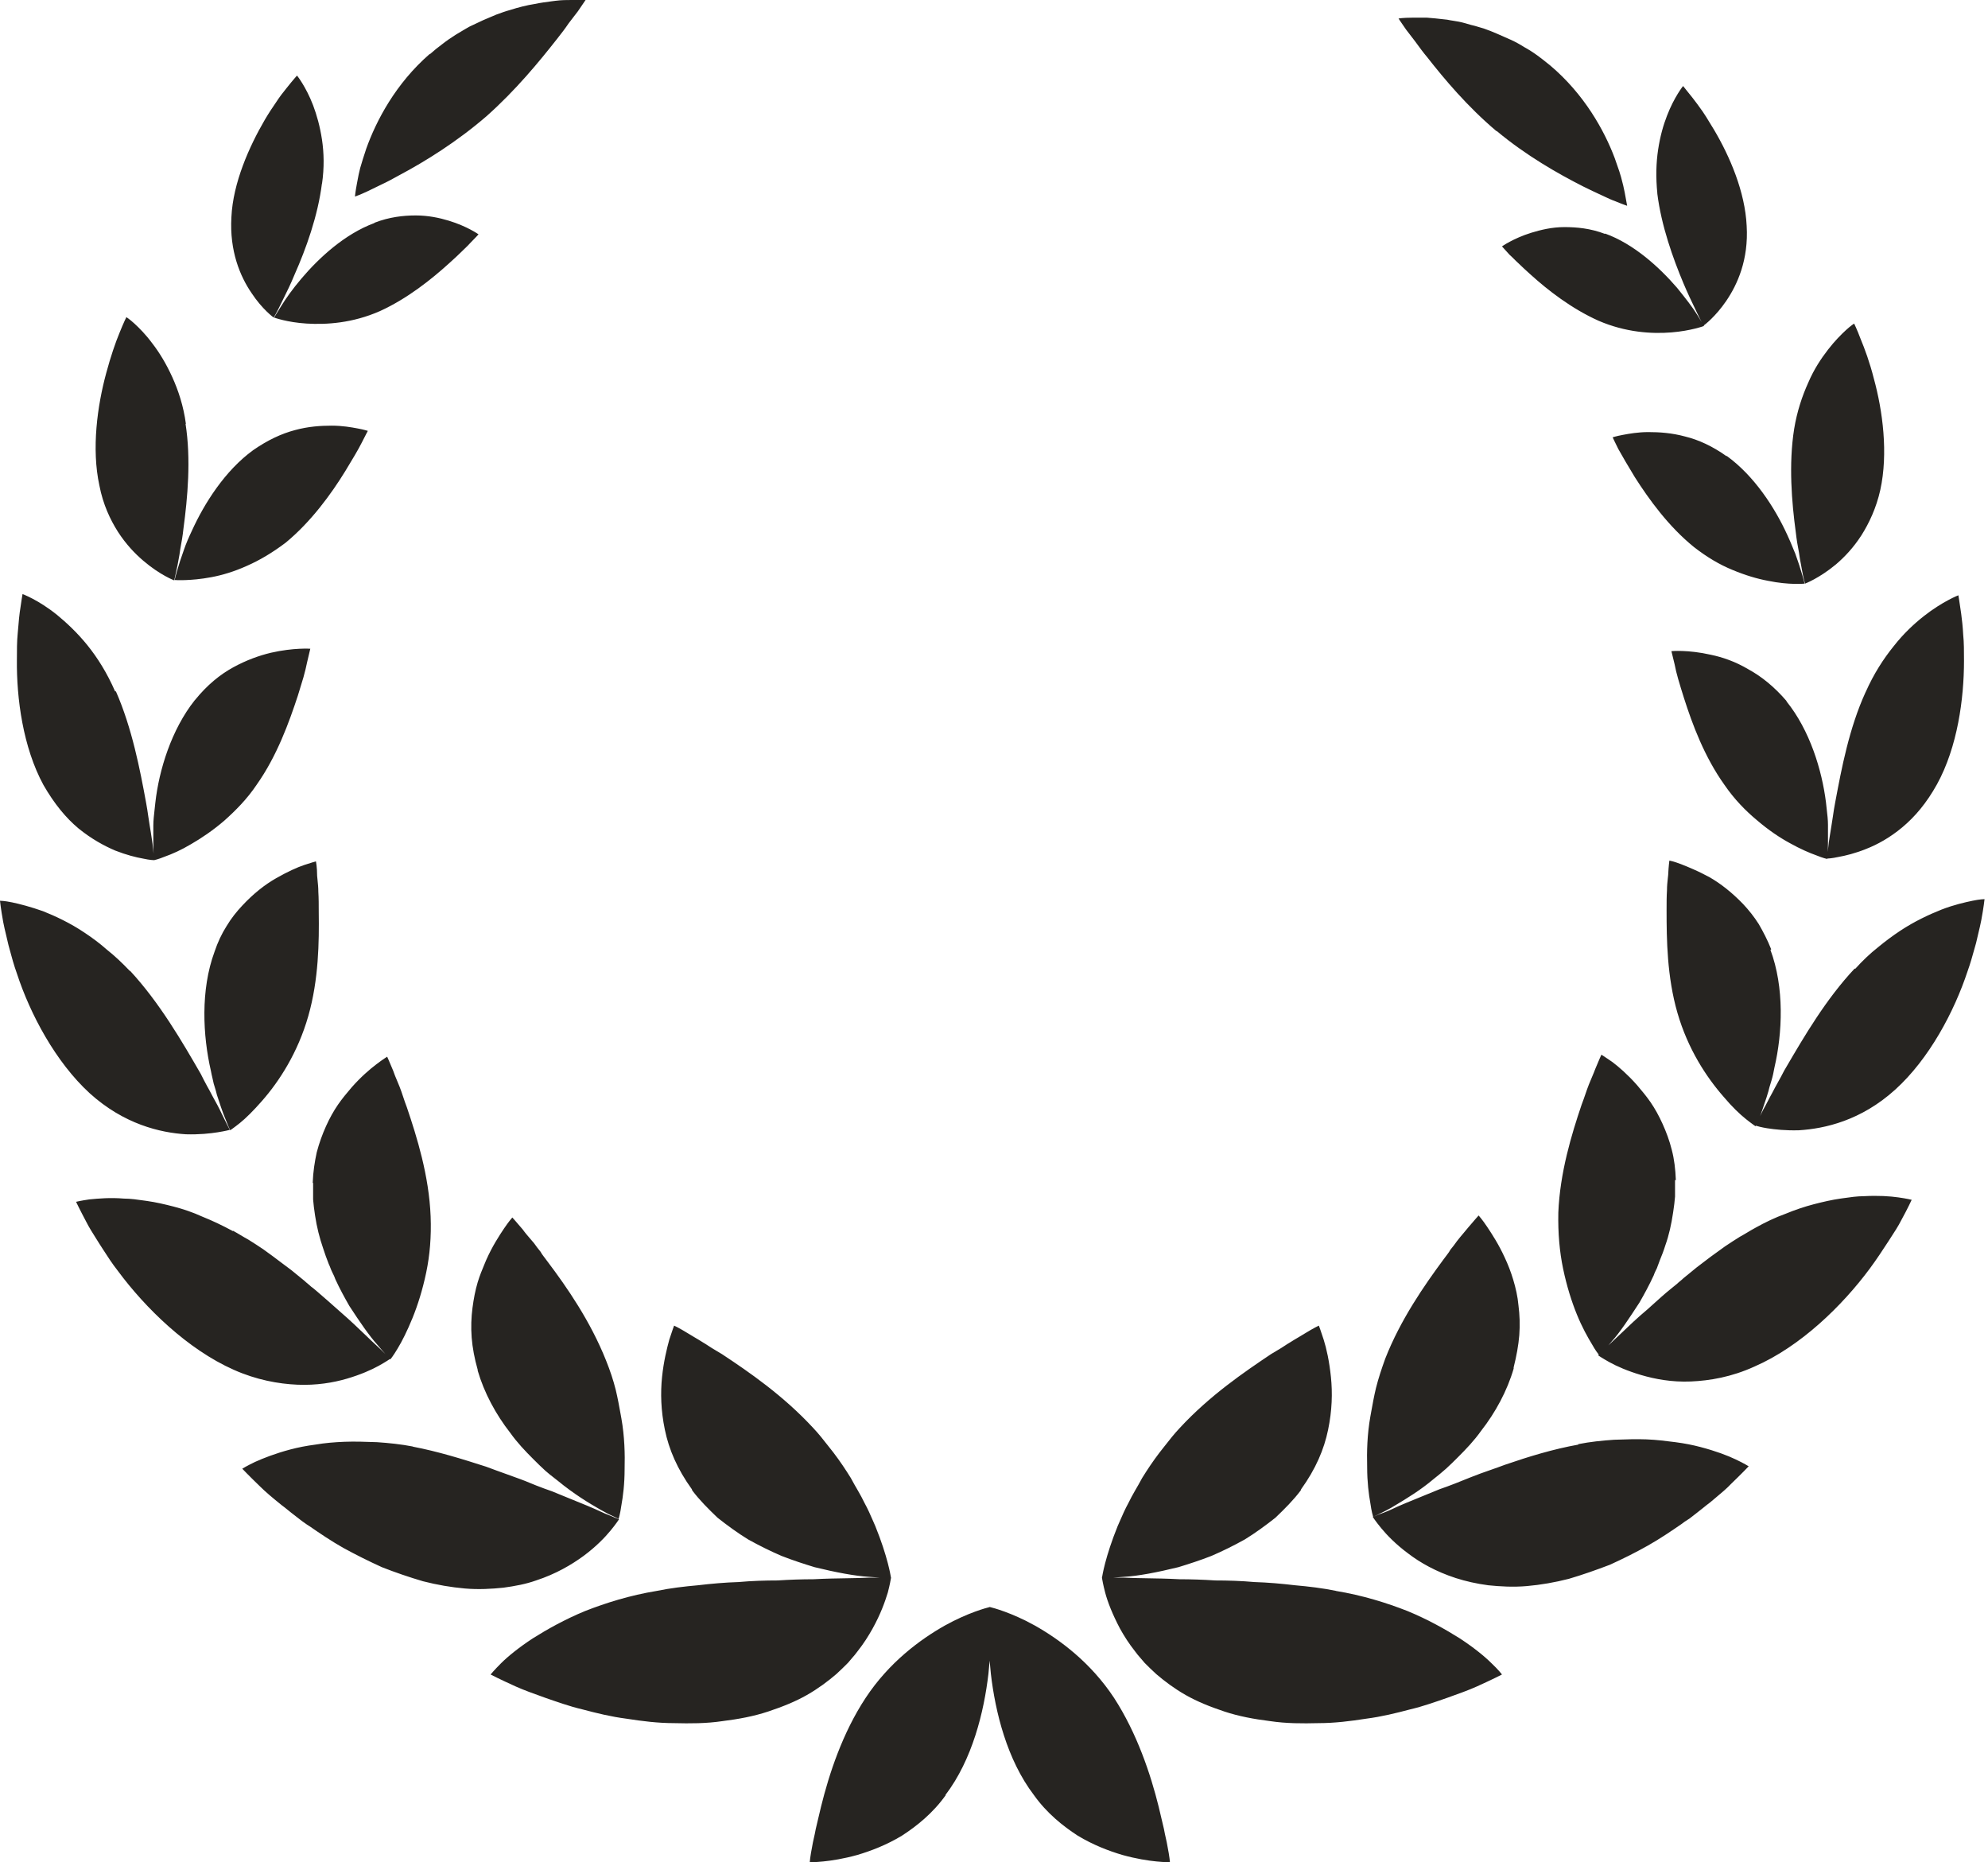 <?xml version="1.0"?>
<svg xmlns="http://www.w3.org/2000/svg" width="252" height="236" viewBox="0 0 252 236" fill="none">
<path fill-rule="evenodd" clip-rule="evenodd" d="M46.424 18.847C47.699 15.282 50.148 10.595 54.484 6.826V6.877C54.994 6.418 55.556 5.96 56.117 5.552C56.627 5.145 57.239 4.737 57.8 4.381C58.03 4.247 58.253 4.113 58.472 3.981L58.472 3.981L58.472 3.981L58.472 3.981L58.472 3.981L58.472 3.981L58.472 3.981L58.472 3.981L58.472 3.981L58.472 3.981C58.835 3.763 59.185 3.553 59.535 3.362C59.816 3.235 60.109 3.095 60.402 2.954L60.402 2.954L60.402 2.954L60.402 2.954C60.696 2.814 60.989 2.674 61.269 2.547C61.55 2.42 61.831 2.305 62.111 2.19L62.111 2.19C62.392 2.076 62.672 1.961 62.953 1.834C63.514 1.63 64.075 1.426 64.636 1.273C65.759 0.917 66.779 0.662 67.749 0.509C68.552 0.341 69.32 0.242 69.995 0.155C70.135 0.137 70.27 0.119 70.401 0.102C71.167 0 71.881 0 72.442 0H74.228C74.228 0 73.87 0.509 73.258 1.426C73.121 1.609 72.963 1.813 72.788 2.038L72.788 2.038L72.787 2.039C72.574 2.313 72.337 2.619 72.085 2.954C71.677 3.566 71.167 4.228 70.605 4.941C68.361 7.794 65.402 11.41 61.678 14.721C57.902 17.981 53.872 20.477 50.607 22.209C49.791 22.668 49.026 23.075 48.362 23.381C47.975 23.574 47.633 23.738 47.32 23.887C47.055 24.014 46.81 24.13 46.577 24.247C45.607 24.705 44.995 24.909 44.995 24.909C44.995 24.909 45.046 24.298 45.25 23.228C45.276 23.1 45.302 22.962 45.329 22.815L45.329 22.813L45.33 22.812L45.33 22.811L45.33 22.81L45.33 22.809C45.411 22.374 45.506 21.862 45.658 21.292C45.862 20.579 46.118 19.764 46.424 18.847ZM37.343 34.791C38.771 31.582 40.302 27.354 40.812 23.228V23.33C41.118 21.241 41.067 19.357 40.812 17.676C40.557 15.995 40.149 14.569 39.69 13.346C38.771 10.952 37.649 9.576 37.649 9.576C37.649 9.576 37.139 10.137 36.373 11.105L36.279 11.222C35.895 11.7 35.471 12.229 35.047 12.887C34.588 13.55 34.078 14.314 33.568 15.18C31.578 18.593 29.537 23.177 29.333 27.507C29.078 31.837 30.456 35.046 31.884 37.134C33.261 39.223 34.69 40.242 34.69 40.242C34.69 40.242 35.047 39.681 35.506 38.714C35.633 38.445 35.78 38.15 35.94 37.828L35.941 37.827L35.941 37.826C36.358 36.987 36.864 35.969 37.343 34.791ZM23.262 66.933C23.773 63.113 24.232 58.223 23.517 53.689L23.568 53.74C23.262 51.448 22.599 49.462 21.834 47.781C21.069 46.099 20.201 44.673 19.334 43.553C18.467 42.381 17.651 41.566 17.038 41.006C16.426 40.445 16.018 40.191 16.018 40.191C16.018 40.191 15.661 40.904 15.151 42.177C14.641 43.4 14.028 45.183 13.467 47.271C12.345 51.397 11.58 56.848 12.6 61.534C13.059 63.928 13.977 65.864 14.947 67.392C15.967 68.971 17.089 70.143 18.161 71.059C20.303 72.893 22.089 73.555 22.089 73.555C22.089 73.555 22.242 72.842 22.497 71.671C22.532 71.463 22.573 71.249 22.615 71.025C22.698 70.591 22.787 70.12 22.854 69.582C23.007 68.767 23.16 67.901 23.262 66.933ZM14.692 87.615C16.732 92.25 17.753 97.548 18.518 101.725C18.634 102.335 18.718 102.913 18.796 103.457C18.855 103.866 18.911 104.257 18.977 104.628C19.085 105.239 19.168 105.8 19.243 106.309L19.243 106.309L19.243 106.31L19.243 106.311C19.274 106.523 19.304 106.726 19.334 106.921C19.393 107.415 19.438 107.84 19.469 108.176C19.451 107.846 19.436 107.424 19.436 106.921V104.628C19.436 103.999 19.517 103.289 19.6 102.557L19.6 102.557L19.6 102.557L19.6 102.557L19.6 102.557L19.6 102.557L19.601 102.556L19.601 102.556L19.601 102.556L19.601 102.556L19.601 102.556L19.601 102.556L19.601 102.556L19.601 102.556L19.601 102.556L19.601 102.555L19.601 102.554C19.632 102.28 19.663 102.002 19.691 101.725C20.15 97.599 21.732 92.454 24.691 88.736L24.742 88.684C26.272 86.8 27.905 85.475 29.588 84.558C31.272 83.642 32.853 83.081 34.333 82.725C37.241 82.062 39.333 82.215 39.333 82.215C39.333 82.215 39.179 82.877 38.924 83.947C38.822 84.457 38.669 85.119 38.465 85.832C38.358 86.206 38.237 86.595 38.109 87.004L38.109 87.006C37.993 87.376 37.872 87.764 37.751 88.175C36.629 91.588 35.098 95.816 32.547 99.433C31.323 101.266 29.843 102.744 28.415 104.017C26.987 105.24 25.558 106.207 24.232 106.972C22.956 107.736 21.783 108.245 20.916 108.551C20.048 108.907 19.538 109.009 19.538 109.009L19.538 109.007L19.538 109.009C19.538 109.009 19.028 109.009 18.11 108.805C17.242 108.653 16.018 108.347 14.59 107.787C13.161 107.175 11.58 106.309 9.947 104.985C8.366 103.661 6.886 101.878 5.509 99.484C2.907 94.695 2.091 88.481 2.142 83.642C2.142 82.419 2.142 81.298 2.244 80.28C2.283 79.889 2.314 79.513 2.344 79.158C2.392 78.587 2.436 78.07 2.499 77.631C2.703 76.154 2.856 75.288 2.856 75.288C2.856 75.288 4.845 76.001 7.243 77.936C8.417 78.904 9.794 80.178 11.069 81.757C12.345 83.336 13.569 85.272 14.59 87.615H14.692ZM25.428 136.06C23.137 132.094 20.237 127.076 16.477 123.017V123.068C15.508 122.049 14.539 121.132 13.569 120.368C12.651 119.553 11.682 118.84 10.763 118.229C8.876 116.955 6.988 116.09 5.458 115.478C3.876 114.918 2.499 114.561 1.53 114.358C0.56 114.154 -0.001 114.154 -0.001 114.154C-0.001 114.154 0.101 115.173 0.407 116.854C0.505 117.376 0.646 117.962 0.801 118.611L0.801 118.611C0.888 118.973 0.979 119.355 1.07 119.757C1.121 119.941 1.171 120.128 1.222 120.318C1.481 121.281 1.758 122.31 2.142 123.374C3.825 128.519 7.039 134.58 11.376 138.554C15.712 142.476 20.303 143.546 23.569 143.749C25.252 143.8 26.63 143.647 27.599 143.495C28.568 143.342 29.129 143.189 29.129 143.189C29.129 143.189 28.721 142.425 28.109 141.151C27.803 140.489 27.395 139.725 26.936 138.91C26.732 138.503 26.476 138.044 26.221 137.586C25.966 137.127 25.711 136.618 25.456 136.109L25.456 136.108L25.428 136.06ZM30.506 156.534L30.507 156.535C30.826 156.726 31.144 156.917 31.476 157.095C32.139 157.503 32.751 157.91 33.364 158.318C34.143 158.869 34.903 159.442 35.654 160.008L35.656 160.01C36.084 160.332 36.509 160.653 36.935 160.967L38.618 162.342C38.746 162.469 38.886 162.584 39.026 162.699L39.027 162.699L39.027 162.699L39.027 162.699L39.027 162.699L39.027 162.699L39.027 162.699L39.027 162.699L39.027 162.699L39.028 162.7L39.028 162.7L39.028 162.7L39.028 162.7L39.028 162.7L39.028 162.7L39.028 162.7L39.028 162.7L39.028 162.7L39.029 162.7C39.168 162.814 39.308 162.928 39.434 163.055C39.634 163.188 39.812 163.342 39.982 163.49L39.983 163.49C40.073 163.569 40.162 163.646 40.251 163.717C41.189 164.52 42.049 165.285 42.866 166.01L43.21 166.315C44.41 167.352 45.446 168.347 46.329 169.197L46.329 169.197L46.331 169.198L46.331 169.198C46.836 169.684 47.291 170.122 47.699 170.492C48.181 170.93 48.569 171.311 48.855 171.603C48.587 171.306 48.244 170.916 47.852 170.442C46.832 169.321 45.608 167.538 44.281 165.5C43.669 164.431 43.057 163.31 42.495 162.088C42.394 161.782 42.24 161.476 42.087 161.171C42.011 161.018 41.947 160.852 41.883 160.687C41.82 160.521 41.756 160.356 41.679 160.203C41.424 159.541 41.169 158.878 40.965 158.216C40.506 156.892 40.149 155.466 39.945 154.09L39.911 153.853C39.821 153.228 39.735 152.635 39.69 152.002V149.913H39.639C39.69 148.487 39.894 147.213 40.149 146.042C40.455 144.87 40.863 143.75 41.322 142.731C41.781 141.712 42.291 140.795 42.853 139.98C43.384 139.209 43.96 138.529 44.496 137.897L44.587 137.79C45.761 136.465 46.832 135.548 47.699 134.886C48.566 134.224 49.077 133.918 49.077 133.918C49.077 133.918 49.383 134.581 49.842 135.701C49.975 136.101 50.152 136.522 50.344 136.979L50.344 136.979L50.345 136.981C50.447 137.223 50.552 137.475 50.658 137.739C50.811 138.121 50.952 138.541 51.098 138.98C51.245 139.42 51.398 139.878 51.576 140.337C52.852 144.106 54.382 148.996 54.586 154.141C54.688 156.739 54.484 159.082 54.025 161.273C53.566 163.463 52.954 165.399 52.291 167.029C51.627 168.659 50.964 169.983 50.403 170.9C49.893 171.766 49.485 172.275 49.485 172.275C49.485 172.275 49.466 172.256 49.429 172.219L49.434 172.224C49.434 172.224 48.923 172.581 48.005 173.09C47.087 173.599 45.709 174.211 43.975 174.72C42.24 175.229 40.098 175.586 37.7 175.484C35.302 175.382 32.496 174.873 29.639 173.599C23.773 171.002 18.416 165.755 14.947 161.068C14.201 160.117 13.589 159.165 13.031 158.295C12.902 158.094 12.775 157.898 12.651 157.706C12.489 157.445 12.329 157.192 12.175 156.948C11.7 156.194 11.276 155.52 10.967 154.905C10.1 153.275 9.641 152.307 9.641 152.307C9.641 152.307 10.253 152.154 11.325 152.001L11.394 151.995C12.461 151.893 13.964 151.75 15.712 151.899C16.546 151.899 17.422 152.026 18.379 152.163L18.671 152.205C19.742 152.358 20.865 152.613 22.038 152.918C23.211 153.224 24.436 153.631 25.66 154.192C26.936 154.701 28.211 155.312 29.537 156.025V155.975C29.869 156.153 30.187 156.344 30.506 156.534ZM61.627 185.876C58.617 184.908 55.505 183.94 52.291 183.329H52.393C50.811 183.023 49.281 182.87 47.801 182.769L47.726 182.766C46.324 182.716 44.972 182.668 43.669 182.718C42.394 182.769 41.169 182.87 39.996 183.074C38.822 183.227 37.802 183.431 36.833 183.685C34.894 184.195 33.364 184.806 32.343 185.265C31.272 185.774 30.711 186.131 30.711 186.131C30.711 186.131 31.527 186.997 32.956 188.372C33.67 189.085 34.588 189.849 35.659 190.715C35.955 190.93 36.237 191.159 36.526 191.394C36.786 191.606 37.053 191.823 37.343 192.039C37.496 192.167 37.649 192.281 37.802 192.396L37.802 192.396L37.802 192.396L37.802 192.396L37.803 192.396L37.803 192.397L37.803 192.397L37.803 192.397L37.803 192.397C37.956 192.511 38.108 192.625 38.261 192.753C38.373 192.827 38.486 192.909 38.6 192.992L38.6 192.992C38.799 193.136 39.004 193.286 39.23 193.415C40.557 194.332 41.985 195.3 43.516 196.165C45.097 197.031 46.73 197.846 48.413 198.611C50.097 199.273 51.883 199.884 53.617 200.393C55.403 200.852 57.188 201.157 58.923 201.31C60.657 201.463 62.341 201.361 63.82 201.208C65.3 201.005 66.677 200.75 67.953 200.292C70.452 199.477 72.442 198.305 73.972 197.184C75.554 196.013 76.676 194.841 77.391 193.975C78.105 193.109 78.462 192.549 78.462 192.549C78.462 192.549 78.258 192.447 77.85 192.294C77.674 192.206 77.451 192.119 77.198 192.019L77.197 192.019L77.197 192.019C76.861 191.887 76.471 191.733 76.064 191.53C75.076 191.07 73.832 190.566 72.416 189.994C71.639 189.679 70.81 189.344 69.942 188.983C69.33 188.779 68.668 188.525 68.005 188.27L68.004 188.27C67.729 188.165 67.455 188.05 67.177 187.935C66.783 187.771 66.382 187.604 65.963 187.455C65.387 187.242 64.793 187.029 64.189 186.812C63.348 186.511 62.487 186.202 61.627 185.876ZM83.257 201.616C84.992 201.26 86.727 201.056 88.461 200.903C90.196 200.699 91.93 200.546 93.614 200.495C95.297 200.343 96.981 200.292 98.562 200.292C100.144 200.19 101.674 200.139 103.103 200.139C104.663 200.055 106.101 200.033 107.367 200.013C108.421 199.996 109.356 199.981 110.143 199.935H111.545C111.149 199.913 110.677 199.88 110.143 199.833C108.408 199.731 105.96 199.273 103.256 198.61C101.929 198.203 100.501 197.744 99.073 197.184C97.644 196.573 96.216 195.86 94.838 195.096C93.512 194.281 92.185 193.313 90.961 192.345C89.787 191.224 88.665 190.104 87.747 188.881L87.696 188.728C85.859 186.181 84.788 183.685 84.278 181.189C83.768 178.744 83.717 176.503 83.921 174.516C84.125 172.53 84.533 170.9 84.839 169.779C85.196 168.658 85.451 167.996 85.451 167.996C85.451 167.996 86.114 168.302 87.186 168.964C87.441 169.126 87.717 169.288 88.009 169.46L88.009 169.46C88.36 169.666 88.735 169.885 89.124 170.136C89.34 170.258 89.555 170.4 89.781 170.548L89.782 170.549C89.931 170.647 90.085 170.748 90.247 170.849C90.451 170.976 90.668 171.103 90.884 171.231C91.101 171.358 91.318 171.486 91.522 171.613C94.991 173.905 99.277 176.86 103.052 180.935C103.774 181.694 104.411 182.509 105.027 183.297L105.027 183.297C105.237 183.567 105.446 183.833 105.654 184.093C106.47 185.163 107.184 186.232 107.847 187.302C108.153 187.862 108.459 188.423 108.766 188.932C109.072 189.441 109.327 189.951 109.582 190.46C110.017 191.251 110.36 192.041 110.683 192.784L110.684 192.786C110.723 192.877 110.763 192.967 110.802 193.057C110.854 193.178 110.907 193.297 110.959 193.415C111.725 195.299 112.235 196.929 112.541 198.101C112.799 199.091 112.912 199.753 112.941 199.935H112.949L112.945 199.961L112.949 199.986L112.941 199.986C112.912 200.168 112.799 200.83 112.541 201.82C112.184 202.991 111.623 204.571 110.602 206.404C110.092 207.321 109.48 208.289 108.715 209.257C108.499 209.564 108.246 209.853 107.99 210.146L107.99 210.146L107.989 210.147L107.989 210.147L107.989 210.147L107.989 210.147L107.989 210.147L107.989 210.148L107.989 210.148L107.988 210.148L107.988 210.148L107.988 210.148L107.988 210.148L107.988 210.148L107.988 210.148L107.988 210.148L107.988 210.148L107.988 210.148L107.988 210.149L107.988 210.149C107.82 210.34 107.651 210.533 107.49 210.734C107.031 211.193 106.572 211.651 106.011 212.16C104.939 213.077 103.715 213.994 102.287 214.809C100.858 215.624 99.226 216.286 97.389 216.898C95.552 217.509 93.614 217.866 91.573 218.12C89.532 218.426 87.492 218.426 85.451 218.375C83.411 218.375 81.37 218.12 79.431 217.815C77.442 217.56 75.605 217.102 73.871 216.643C73.003 216.439 72.136 216.185 71.371 215.93C70.606 215.675 69.84 215.421 69.126 215.166C67.698 214.656 66.422 214.198 65.402 213.74C63.361 212.823 62.188 212.211 62.188 212.211C62.188 212.211 62.647 211.651 63.514 210.785C64.382 209.919 65.759 208.798 67.544 207.627C69.33 206.506 71.575 205.233 74.177 204.163C76.778 203.144 79.839 202.176 83.257 201.616ZM38.21 35.301C40.455 32.652 43.72 29.646 47.444 28.271L47.495 28.22C49.332 27.507 51.117 27.303 52.699 27.303C54.28 27.303 55.709 27.609 56.882 27.966C59.229 28.679 60.657 29.698 60.657 29.698C60.657 29.698 60.3 30.105 59.637 30.767C59.438 30.998 59.197 31.23 58.927 31.488C58.78 31.629 58.625 31.778 58.464 31.939C58.047 32.355 57.587 32.772 57.086 33.226L56.933 33.365C54.688 35.403 51.627 37.848 48.158 39.427C44.689 40.955 41.373 41.159 38.873 41.006C36.373 40.853 34.741 40.242 34.741 40.242C34.741 40.242 35.098 39.681 35.659 38.765C36.22 37.848 37.088 36.625 38.21 35.301ZM32.088 57.051C28.517 59.649 25.915 63.775 24.334 67.239C23.926 68.105 23.569 68.92 23.313 69.684C23.224 69.951 23.135 70.206 23.05 70.448C22.892 70.899 22.75 71.306 22.65 71.671C22.293 72.792 22.14 73.505 22.14 73.505C22.14 73.505 24.079 73.658 26.782 73.148C28.16 72.894 29.69 72.435 31.272 71.722C32.904 71.009 34.537 70.041 36.221 68.767C39.434 66.119 41.985 62.604 43.771 59.7C44.638 58.274 45.403 57.001 45.863 56.084C46.322 55.167 46.628 54.606 46.628 54.606C46.628 54.606 46.169 54.454 45.352 54.301C44.536 54.148 43.414 53.944 42.036 53.944C40.659 53.944 39.077 54.046 37.394 54.505C35.659 54.963 33.925 55.778 32.088 57.051ZM27.191 120.623C25.405 125.462 25.711 131.269 26.732 135.701C26.789 136.018 26.863 136.335 26.935 136.643L26.935 136.643L26.935 136.643C26.991 136.879 27.044 137.11 27.089 137.331C27.125 137.451 27.16 137.568 27.196 137.682C27.311 138.056 27.419 138.407 27.497 138.757C27.576 138.993 27.651 139.223 27.724 139.444L27.725 139.447L27.725 139.447C27.935 140.085 28.124 140.66 28.313 141.151C28.568 141.814 28.772 142.323 28.925 142.68C29.078 143.036 29.18 143.24 29.18 143.24C29.18 143.24 29.639 142.934 30.405 142.323C31.17 141.712 32.139 140.744 33.211 139.521C35.404 137.025 37.751 133.409 39.077 128.773C40.404 124.138 40.455 119.35 40.404 115.631C40.404 114.714 40.404 113.848 40.353 113.033C40.353 112.489 40.301 111.997 40.253 111.538C40.233 111.352 40.215 111.172 40.2 110.996C40.2 109.875 40.047 109.162 40.047 109.162C40.047 109.162 39.486 109.315 38.567 109.62C37.649 109.926 36.425 110.486 34.996 111.301C33.568 112.116 32.139 113.237 30.711 114.765C29.997 115.529 29.333 116.344 28.721 117.363C28.109 118.331 27.599 119.401 27.191 120.623ZM60.555 173.702C61.371 176.503 62.851 179.254 64.688 181.597C65.555 182.82 66.575 183.889 67.595 184.908C68.106 185.417 68.616 185.927 69.126 186.385C69.481 186.704 69.86 186.998 70.23 187.285L70.23 187.285L70.231 187.285L70.231 187.286C70.393 187.411 70.552 187.535 70.707 187.659C72.748 189.34 74.687 190.511 76.115 191.326C76.829 191.734 77.442 192.04 77.799 192.192C78.156 192.345 78.411 192.498 78.411 192.498C78.411 192.498 78.615 191.887 78.768 190.766C78.972 189.645 79.176 188.066 79.176 186.182C79.227 184.297 79.176 182.056 78.768 179.763C78.734 179.579 78.701 179.392 78.667 179.202C78.494 178.239 78.309 177.211 78.054 176.147C77.748 174.924 77.34 173.702 76.829 172.428C74.84 167.436 71.881 163.157 69.381 159.846L68.922 159.235C68.769 159.031 68.616 158.827 68.514 158.624C68.208 158.267 67.953 157.911 67.698 157.554C67.556 157.387 67.418 157.227 67.285 157.072L67.285 157.072L67.285 157.072C66.889 156.613 66.536 156.203 66.269 155.822C65.453 154.854 64.943 154.294 64.943 154.294C64.943 154.294 64.483 154.803 63.871 155.72C63.259 156.637 62.392 157.961 61.627 159.693C61.566 159.841 61.504 159.989 61.441 160.139L61.44 160.141C61.133 160.875 60.809 161.65 60.555 162.495C60.249 163.514 60.045 164.584 59.892 165.755C59.739 166.927 59.688 168.2 59.79 169.525C59.892 170.798 60.147 172.173 60.555 173.6V173.702ZM125.295 212.109C124.734 216.948 123.254 223.01 119.836 227.493H119.887C118.255 229.785 116.214 231.415 114.326 232.638C112.388 233.809 110.398 234.573 108.664 235.083C105.194 236.051 102.644 236 102.644 236C102.644 236 102.695 235.286 102.95 234.013C103.002 233.672 103.082 233.317 103.168 232.935C103.248 232.576 103.335 232.192 103.409 231.772C103.505 231.387 103.602 230.968 103.703 230.526C103.817 230.031 103.937 229.508 104.072 228.97C105.092 224.844 106.776 219.648 109.735 215.166C112.694 210.683 116.622 207.779 119.785 205.997C122.728 204.364 125.072 203.757 125.446 203.666L125.448 203.653L125.473 203.659L125.499 203.653L125.5 203.666C125.875 203.757 128.219 204.364 131.162 205.997C134.325 207.779 138.253 210.683 141.212 215.166C144.12 219.648 145.854 224.844 146.875 228.97C147.009 229.507 147.13 230.031 147.243 230.525L147.243 230.525L147.244 230.526C147.345 230.968 147.442 231.387 147.538 231.772C147.612 232.192 147.698 232.576 147.779 232.936L147.779 232.936L147.779 232.936L147.779 232.936L147.779 232.936C147.865 233.318 147.945 233.672 147.997 234.013C148.252 235.286 148.303 236 148.303 236C148.303 236 145.752 236.051 142.283 235.083C140.549 234.573 138.559 233.809 136.62 232.638C134.733 231.415 132.692 229.785 131.06 227.493C127.642 223.01 126.162 216.948 125.601 212.109C125.541 211.54 125.49 210.989 125.448 210.461C125.405 210.989 125.354 211.54 125.295 212.109ZM212.584 36.472C210.339 33.874 207.125 30.92 203.452 29.595V29.646C201.615 28.933 199.83 28.78 198.299 28.78C196.718 28.78 195.289 29.137 194.116 29.494C191.82 30.207 190.392 31.226 190.392 31.226C190.392 31.226 190.749 31.633 191.361 32.295C191.539 32.448 191.718 32.626 191.909 32.817L191.91 32.818C192.101 33.008 192.305 33.212 192.534 33.416C192.901 33.782 193.35 34.189 193.844 34.637L193.845 34.638L194.014 34.791C196.207 36.778 199.217 39.121 202.635 40.649C206.054 42.126 209.37 42.33 211.869 42.126C214.369 41.923 216.002 41.311 216.002 41.311L215.965 41.25C216.117 41.138 217.462 40.12 218.807 38.153C220.236 36.065 221.664 32.907 221.409 28.628C221.205 24.298 219.267 19.815 217.277 16.453C217.095 16.163 216.92 15.873 216.749 15.59L216.749 15.589L216.749 15.589L216.749 15.589L216.749 15.589C216.439 15.077 216.144 14.587 215.848 14.161C215.389 13.499 214.93 12.887 214.573 12.429C213.808 11.461 213.349 10.901 213.349 10.901C213.349 10.901 212.226 12.276 211.308 14.67C210.849 15.842 210.441 17.268 210.186 18.949C209.931 20.63 209.88 22.464 210.084 24.502V24.552C210.594 28.628 212.073 32.754 213.4 35.912C213.924 37.161 214.449 38.251 214.873 39.131L214.876 39.137L214.884 39.154C214.992 39.378 215.093 39.588 215.185 39.783C215.399 40.234 215.58 40.585 215.712 40.832C215.569 40.596 215.375 40.278 215.134 39.885C214.573 38.968 213.655 37.797 212.584 36.472ZM218.859 57.764C222.379 60.311 224.98 64.336 226.562 67.799C226.832 68.371 227.057 68.921 227.267 69.434L227.267 69.434C227.375 69.698 227.478 69.951 227.582 70.194C227.671 70.461 227.761 70.715 227.845 70.957L227.846 70.958L227.846 70.958L227.846 70.959L227.846 70.96L227.847 70.961C228.004 71.41 228.146 71.817 228.246 72.18C228.603 73.301 228.756 73.963 228.756 73.963C228.756 73.963 226.817 74.167 224.113 73.606C222.736 73.352 221.205 72.893 219.624 72.231C217.991 71.569 216.359 70.601 214.726 69.328C211.512 66.73 209.012 63.266 207.227 60.464C206.36 59.038 205.645 57.815 205.135 56.898C204.676 55.982 204.421 55.421 204.421 55.421C204.421 55.421 204.88 55.269 205.696 55.116C206.513 54.963 207.635 54.759 208.961 54.759C210.339 54.759 211.92 54.861 213.604 55.319C215.287 55.727 217.073 56.542 218.859 57.815V57.764ZM231.46 101.674C230.949 97.599 229.419 92.556 226.46 88.888V88.837C224.93 87.054 223.297 85.73 221.613 84.813C219.981 83.845 218.348 83.285 216.869 82.979C213.961 82.317 211.869 82.521 211.869 82.521C211.869 82.521 212.022 83.132 212.278 84.202C212.38 84.762 212.533 85.373 212.737 86.087C212.94 86.799 213.195 87.612 213.45 88.426L213.45 88.428L213.451 88.43C214.522 91.792 216.053 95.918 218.604 99.484C219.828 101.266 221.256 102.744 222.736 103.966C224.164 105.189 225.593 106.156 226.919 106.87C228.195 107.583 229.368 108.092 230.235 108.398C231.102 108.754 231.613 108.856 231.613 108.856C231.613 108.856 231.615 108.839 231.619 108.805C231.679 108.805 232.181 108.792 233.041 108.602C233.908 108.449 235.184 108.143 236.561 107.583C237.99 107.023 239.571 106.157 241.153 104.832C242.734 103.508 244.214 101.776 245.54 99.382C248.142 94.644 248.958 88.532 248.958 83.743C248.958 82.521 248.958 81.4 248.856 80.433C248.805 79.414 248.703 78.548 248.601 77.784C248.397 76.306 248.244 75.441 248.244 75.441C248.244 75.441 246.254 76.205 243.857 78.089C242.632 79.057 241.306 80.28 240.03 81.91C238.755 83.489 237.531 85.374 236.51 87.666L236.459 87.768C234.394 92.294 233.423 97.467 232.662 101.52L232.662 101.52L232.633 101.674C232.513 102.275 232.428 102.858 232.347 103.413C232.291 103.799 232.237 104.171 232.174 104.527C232.081 105.05 232.007 105.537 231.941 105.975C231.897 106.261 231.857 106.526 231.817 106.768C231.76 107.243 231.717 107.648 231.685 107.968C231.702 107.656 231.715 107.269 231.715 106.819V104.526C231.715 103.909 231.637 103.24 231.555 102.538C231.522 102.255 231.489 101.967 231.46 101.674ZM224.419 120.368C226.205 125.157 225.95 130.913 224.929 135.294C224.827 135.854 224.725 136.363 224.572 136.873C224.536 136.992 224.5 137.109 224.465 137.224C224.35 137.597 224.242 137.948 224.164 138.299C224.009 138.858 223.834 139.36 223.676 139.816L223.675 139.817L223.675 139.817L223.674 139.82C223.573 140.112 223.478 140.385 223.399 140.642C223.306 140.943 223.203 141.212 223.104 141.45C223.223 141.213 223.356 140.943 223.501 140.642C223.684 140.33 223.866 139.978 224.062 139.6L224.062 139.599L224.063 139.598L224.063 139.598C224.25 139.236 224.45 138.85 224.675 138.452C224.879 138.044 225.134 137.586 225.389 137.127C225.644 136.669 225.899 136.21 226.154 135.701L226.443 135.208L226.443 135.207L226.443 135.207L226.443 135.207C228.689 131.366 231.463 126.62 235.082 122.763H235.184C236.102 121.744 237.071 120.827 238.041 120.063C238.959 119.299 239.928 118.586 240.847 117.974C242.683 116.752 244.571 115.886 246.101 115.275C247.683 114.663 249.06 114.358 250.03 114.154C250.999 113.95 251.56 113.95 251.56 113.95C251.56 113.95 251.458 114.969 251.152 116.599C251.054 117.122 250.914 117.707 250.758 118.356L250.758 118.356L250.757 118.361C250.671 118.722 250.58 119.102 250.489 119.503C250.417 119.752 250.346 120.011 250.272 120.276C250.031 121.146 249.769 122.092 249.417 123.068C247.734 128.162 244.571 134.173 240.234 138.095C235.898 142.018 231.307 143.036 228.042 143.24C226.358 143.291 224.981 143.138 224.011 142.985C223.264 142.868 222.759 142.719 222.567 142.658L222.546 142.702L222.532 142.731C222.532 142.731 222.073 142.425 221.307 141.814C220.542 141.202 219.573 140.286 218.501 139.012C216.308 136.516 213.961 132.95 212.635 128.366C211.308 123.781 211.257 119.044 211.257 115.376V115.376C211.257 114.459 211.257 113.593 211.308 112.83C211.308 112.264 211.364 111.755 211.414 111.301C211.427 111.182 211.439 111.066 211.451 110.954L211.455 110.91L211.461 110.843C211.512 109.722 211.614 109.06 211.614 109.06C211.614 109.06 212.175 109.162 213.094 109.518C214.012 109.875 215.236 110.384 216.665 111.149C218.093 111.964 219.522 113.084 220.95 114.561C221.664 115.326 222.328 116.141 222.94 117.108C223.501 118.076 224.062 119.146 224.521 120.318L224.419 120.368ZM212.329 151.645V149.556H212.431C212.38 148.181 212.227 146.907 211.92 145.736C211.614 144.513 211.206 143.444 210.747 142.425C210.288 141.406 209.778 140.489 209.217 139.674C208.686 138.904 208.11 138.225 207.575 137.593L207.574 137.593L207.574 137.592L207.573 137.591L207.482 137.484C206.309 136.159 205.186 135.192 204.37 134.58C203.503 133.969 202.993 133.663 202.993 133.663C202.993 133.663 202.686 134.326 202.227 135.446C202.11 135.769 201.958 136.125 201.793 136.516C201.671 136.803 201.541 137.109 201.411 137.433C201.257 137.817 201.116 138.227 200.969 138.656L200.968 138.656L200.968 138.657L200.968 138.658L200.968 138.659L200.967 138.66L200.967 138.661L200.967 138.661C200.821 139.084 200.67 139.526 200.493 139.98C199.217 143.749 197.738 148.588 197.534 153.682C197.483 156.28 197.687 158.623 198.146 160.814C198.605 163.004 199.217 164.94 199.881 166.57C200.544 168.2 201.258 169.473 201.819 170.39C202.204 171.082 202.531 171.513 202.668 171.683C202.613 171.737 202.584 171.765 202.584 171.765C202.584 171.765 203.095 172.122 204.013 172.631C204.931 173.141 206.309 173.752 208.043 174.261C209.778 174.771 211.92 175.178 214.318 175.077C216.716 174.975 219.471 174.516 222.379 173.192C228.246 170.645 233.551 165.449 237.02 160.763C237.888 159.591 238.653 158.42 239.316 157.401L239.515 157.095C240.101 156.198 240.633 155.383 241 154.65C241.867 153.071 242.326 152.052 242.326 152.052C242.326 152.052 241.714 151.899 240.643 151.747C239.571 151.594 238.092 151.492 236.255 151.594C235.421 151.594 234.545 151.72 233.588 151.857L233.588 151.857L233.296 151.899C232.225 152.052 231.103 152.307 229.929 152.612C228.756 152.918 227.531 153.326 226.307 153.835C225.032 154.293 223.756 154.905 222.481 155.618C222.149 155.796 221.83 155.987 221.511 156.178C221.193 156.369 220.874 156.56 220.542 156.739C219.879 157.146 219.267 157.553 218.655 157.961L218.655 157.961C217.43 158.827 216.257 159.693 215.083 160.61L213.4 161.985C213.272 162.113 213.132 162.227 212.992 162.342C212.851 162.456 212.711 162.571 212.584 162.698C212.456 162.8 212.316 162.915 212.176 163.029C212.035 163.144 211.895 163.259 211.767 163.361C210.997 163.984 210.279 164.633 209.595 165.251L209.593 165.253L209.593 165.253C209.327 165.494 209.066 165.73 208.808 165.958C207.545 167.016 206.464 168.05 205.55 168.924L205.55 168.924L205.55 168.925L205.55 168.925C205.099 169.356 204.69 169.748 204.319 170.085C204.163 170.233 204.016 170.373 203.88 170.504C204.017 170.345 204.163 170.171 204.319 169.983C205.339 168.862 206.513 167.079 207.839 165.042C208.451 163.972 209.064 162.851 209.625 161.629C209.727 161.323 209.88 161.018 210.033 160.712C210.062 160.623 210.096 160.53 210.132 160.436C210.158 160.367 210.184 160.298 210.211 160.228L210.211 160.228C210.275 160.062 210.339 159.897 210.39 159.744C210.645 159.133 210.9 158.471 211.104 157.808C211.563 156.535 211.869 155.109 212.073 153.733L212.108 153.496C212.198 152.872 212.283 152.278 212.329 151.645ZM191.871 173.447C191.055 176.248 189.575 178.999 187.739 181.342C186.871 182.565 185.851 183.635 184.831 184.653C184.321 185.163 183.81 185.672 183.3 186.131C182.79 186.589 182.28 186.996 181.77 187.404L181.77 187.404C180.033 188.872 178.295 189.912 176.932 190.729L176.774 190.823L176.59 190.934C176.513 190.981 176.436 191.026 176.362 191.072C175.812 191.385 175.353 191.608 174.985 191.788C174.874 191.841 174.772 191.891 174.678 191.938L174.17 192.192C174.272 192.153 174.424 192.09 174.627 191.988C174.706 191.959 174.793 191.927 174.886 191.893L174.886 191.893C175.278 191.751 175.795 191.563 176.413 191.275C177.415 190.792 178.721 190.262 180.221 189.654C180.935 189.365 181.694 189.057 182.484 188.728C183.096 188.524 183.759 188.27 184.423 188.015C184.754 187.888 185.098 187.748 185.443 187.608L185.445 187.607C185.788 187.467 186.132 187.327 186.463 187.2C187.255 186.878 188.08 186.59 188.919 186.297C189.541 186.079 190.17 185.859 190.8 185.621C193.759 184.602 196.922 183.634 200.085 183.074L200.034 183.023C201.564 182.717 203.095 182.565 204.574 182.463L204.792 182.455C206.185 182.407 207.445 182.363 208.706 182.412C209.982 182.463 211.206 182.616 212.379 182.768C213.553 182.921 214.573 183.125 215.542 183.38C217.481 183.889 218.961 184.449 220.032 184.959C221.103 185.468 221.664 185.825 221.664 185.825C221.664 185.825 220.848 186.691 219.42 188.066C218.905 188.619 218.207 189.203 217.443 189.841L217.442 189.842C217.221 190.026 216.995 190.215 216.767 190.409C216.471 190.624 216.19 190.853 215.9 191.088L215.9 191.088L215.899 191.089C215.639 191.3 215.373 191.517 215.083 191.734C214.93 191.861 214.778 191.975 214.625 192.09L214.624 192.09L214.624 192.091C214.471 192.205 214.318 192.32 214.165 192.447C214.079 192.504 213.989 192.561 213.898 192.619C213.663 192.769 213.416 192.926 213.196 193.109C211.869 194.026 210.441 194.994 208.91 195.86C207.38 196.726 205.747 197.541 204.064 198.305C202.329 198.967 200.595 199.578 198.86 200.088C197.075 200.546 195.289 200.852 193.554 201.004C191.82 201.157 190.136 201.055 188.657 200.903C187.126 200.699 185.8 200.393 184.525 199.986C182.025 199.171 180.035 198.05 178.505 196.878C176.923 195.707 175.801 194.535 175.087 193.669C174.372 192.803 174.015 192.243 174.015 192.243C174.015 192.243 174.02 192.242 174.029 192.239C174.036 192.237 174.047 192.234 174.062 192.229C174.031 192.133 173.849 191.534 173.709 190.511C173.505 189.391 173.301 187.811 173.301 185.927C173.25 183.991 173.301 181.801 173.709 179.508C173.743 179.324 173.776 179.137 173.81 178.948L173.81 178.948C173.983 177.984 174.168 176.956 174.423 175.892C174.729 174.669 175.138 173.447 175.597 172.173C177.535 167.232 180.545 162.902 182.994 159.591L183.453 158.98C183.606 158.776 183.759 158.573 183.861 158.369C184.167 158.013 184.421 157.657 184.676 157.301L184.676 157.301L184.676 157.301L184.676 157.301L184.677 157.301L184.677 157.3L184.677 157.3L184.677 157.3L184.677 157.3L184.677 157.299L184.678 157.299C184.981 156.905 185.285 156.547 185.567 156.215L185.568 156.214L185.568 156.213L185.569 156.212L185.569 156.212C185.76 155.986 185.941 155.773 186.106 155.567C186.922 154.599 187.432 154.039 187.432 154.039C187.432 154.039 187.892 154.548 188.504 155.465C189.116 156.382 189.983 157.707 190.749 159.388C191.157 160.254 191.514 161.171 191.82 162.189C192.126 163.208 192.381 164.278 192.483 165.449C192.636 166.621 192.687 167.894 192.585 169.219C192.483 170.492 192.228 171.868 191.871 173.294V173.447ZM161.669 192.345C162.843 191.224 163.965 190.104 164.883 188.881L164.934 188.728C166.771 186.181 167.842 183.685 168.352 181.189C168.863 178.744 168.914 176.503 168.71 174.516C168.506 172.53 168.148 170.9 167.791 169.779C167.434 168.658 167.179 167.996 167.179 167.996C167.179 167.996 166.516 168.302 165.445 168.964C165.19 169.126 164.914 169.288 164.622 169.459L164.621 169.459L164.621 169.46C164.27 169.666 163.895 169.886 163.506 170.136C163.291 170.258 163.075 170.4 162.849 170.549L162.848 170.549L162.848 170.549L162.848 170.549C162.699 170.647 162.545 170.748 162.384 170.849C162.179 170.976 161.963 171.103 161.746 171.231C161.529 171.358 161.312 171.486 161.108 171.613C157.69 173.905 153.354 176.86 149.578 180.935C148.856 181.694 148.219 182.509 147.604 183.297L147.603 183.297C147.393 183.567 147.185 183.833 146.977 184.093C146.16 185.163 145.446 186.232 144.783 187.302C144.477 187.862 144.171 188.423 143.865 188.932C143.559 189.441 143.304 189.951 143.048 190.46C142.613 191.25 142.271 192.039 141.948 192.781L141.948 192.783L141.947 192.783L141.947 192.783L141.947 192.784L141.947 192.784C141.897 192.899 141.848 193.012 141.799 193.124C141.756 193.222 141.714 193.319 141.671 193.415C140.906 195.299 140.396 196.929 140.089 198.101C139.831 199.091 139.718 199.753 139.689 199.935H139.681C139.681 199.935 139.683 199.944 139.685 199.96C139.683 199.977 139.681 199.986 139.681 199.986C139.681 199.986 139.684 199.986 139.689 199.986C139.718 200.168 139.831 200.83 140.089 201.82C140.396 202.991 141.008 204.571 141.977 206.404C142.487 207.321 143.099 208.289 143.865 209.257C144.081 209.565 144.334 209.855 144.591 210.149C144.759 210.34 144.928 210.533 145.089 210.734C145.548 211.193 146.007 211.651 146.569 212.16C147.64 213.077 148.864 213.994 150.293 214.809C151.721 215.624 153.354 216.286 155.19 216.898C157.027 217.509 158.965 217.866 161.006 218.12C163.047 218.426 165.087 218.426 167.128 218.375C169.169 218.375 171.209 218.12 173.148 217.815C175.138 217.56 176.974 217.102 178.709 216.643C179.576 216.439 180.443 216.185 181.209 215.93C181.974 215.675 182.739 215.421 183.453 215.166C184.882 214.656 186.157 214.198 187.177 213.74C189.218 212.823 190.391 212.211 190.391 212.211C190.391 212.211 189.983 211.651 189.065 210.785C188.198 209.919 186.82 208.798 185.035 207.627C183.249 206.506 181.004 205.233 178.403 204.163C175.801 203.144 172.74 202.176 169.322 201.616H169.373C167.638 201.26 165.904 201.056 164.169 200.903C162.435 200.699 160.7 200.546 159.016 200.495C157.333 200.343 155.649 200.292 154.068 200.292C152.486 200.19 150.956 200.139 149.527 200.139C147.968 200.055 146.53 200.033 145.263 200.013C144.21 199.996 143.275 199.981 142.487 199.935H141.085C141.482 199.913 141.953 199.88 142.487 199.833C144.273 199.731 146.671 199.273 149.374 198.61C150.701 198.203 152.129 197.744 153.558 197.184C154.986 196.573 156.415 195.86 157.792 195.096C159.119 194.281 160.445 193.313 161.669 192.345ZM227.633 67.443C227.123 63.673 226.715 58.834 227.429 54.352C227.786 52.161 228.45 50.175 229.215 48.494C229.929 46.813 230.847 45.437 231.715 44.317C232.582 43.196 233.398 42.381 234.01 41.821C234.623 41.26 235.031 41.006 235.031 41.006C235.031 41.006 235.388 41.719 235.847 42.941C236.357 44.164 237.02 45.947 237.531 47.984C238.653 52.059 239.367 57.459 238.347 62.094C237.837 64.387 236.918 66.322 235.949 67.85C234.929 69.43 233.806 70.601 232.735 71.518C230.592 73.301 228.807 73.963 228.807 73.963C228.807 73.963 228.603 73.301 228.399 72.129C228.364 71.921 228.323 71.707 228.281 71.483C228.198 71.049 228.109 70.578 228.042 70.041C227.888 69.277 227.735 68.36 227.633 67.443ZM189.728 16.606C193.452 19.713 197.483 22.006 200.697 23.636C201.513 24.043 202.278 24.4 202.942 24.706C203.093 24.775 203.241 24.845 203.386 24.913L203.386 24.913C203.876 25.143 204.322 25.352 204.676 25.47C205.645 25.877 206.258 26.081 206.258 26.081C206.258 26.081 206.156 25.47 205.951 24.4C205.849 23.84 205.696 23.228 205.492 22.464C205.359 21.965 205.182 21.466 204.99 20.924L204.99 20.924C204.888 20.637 204.782 20.337 204.676 20.019C203.35 16.504 200.799 11.92 196.513 8.303C196.43 8.236 196.344 8.168 196.258 8.098C195.819 7.746 195.35 7.37 194.881 7.03C194.32 6.622 193.759 6.266 193.197 5.96C192.636 5.603 192.075 5.298 191.514 5.043C191.233 4.916 190.94 4.788 190.647 4.661C190.353 4.534 190.06 4.406 189.779 4.279C189.218 4.024 188.657 3.821 188.096 3.617C187.887 3.56 187.679 3.496 187.473 3.433C187.125 3.327 186.784 3.222 186.463 3.158C185.953 3.006 185.443 2.853 184.933 2.751C184.696 2.704 184.459 2.667 184.227 2.632C183.96 2.591 183.699 2.551 183.453 2.496L183.109 2.458C182.318 2.369 181.571 2.286 180.902 2.241H178.964C177.893 2.241 177.28 2.343 177.28 2.343C177.28 2.343 177.637 2.904 178.25 3.77C178.387 3.952 178.545 4.156 178.719 4.379L178.719 4.381L178.721 4.382C178.934 4.657 179.171 4.962 179.423 5.298L179.54 5.458C179.927 5.99 180.394 6.633 180.902 7.234C183.096 10.035 186.004 13.499 189.677 16.606H189.728Z" fill="#262421"/>
</svg>
